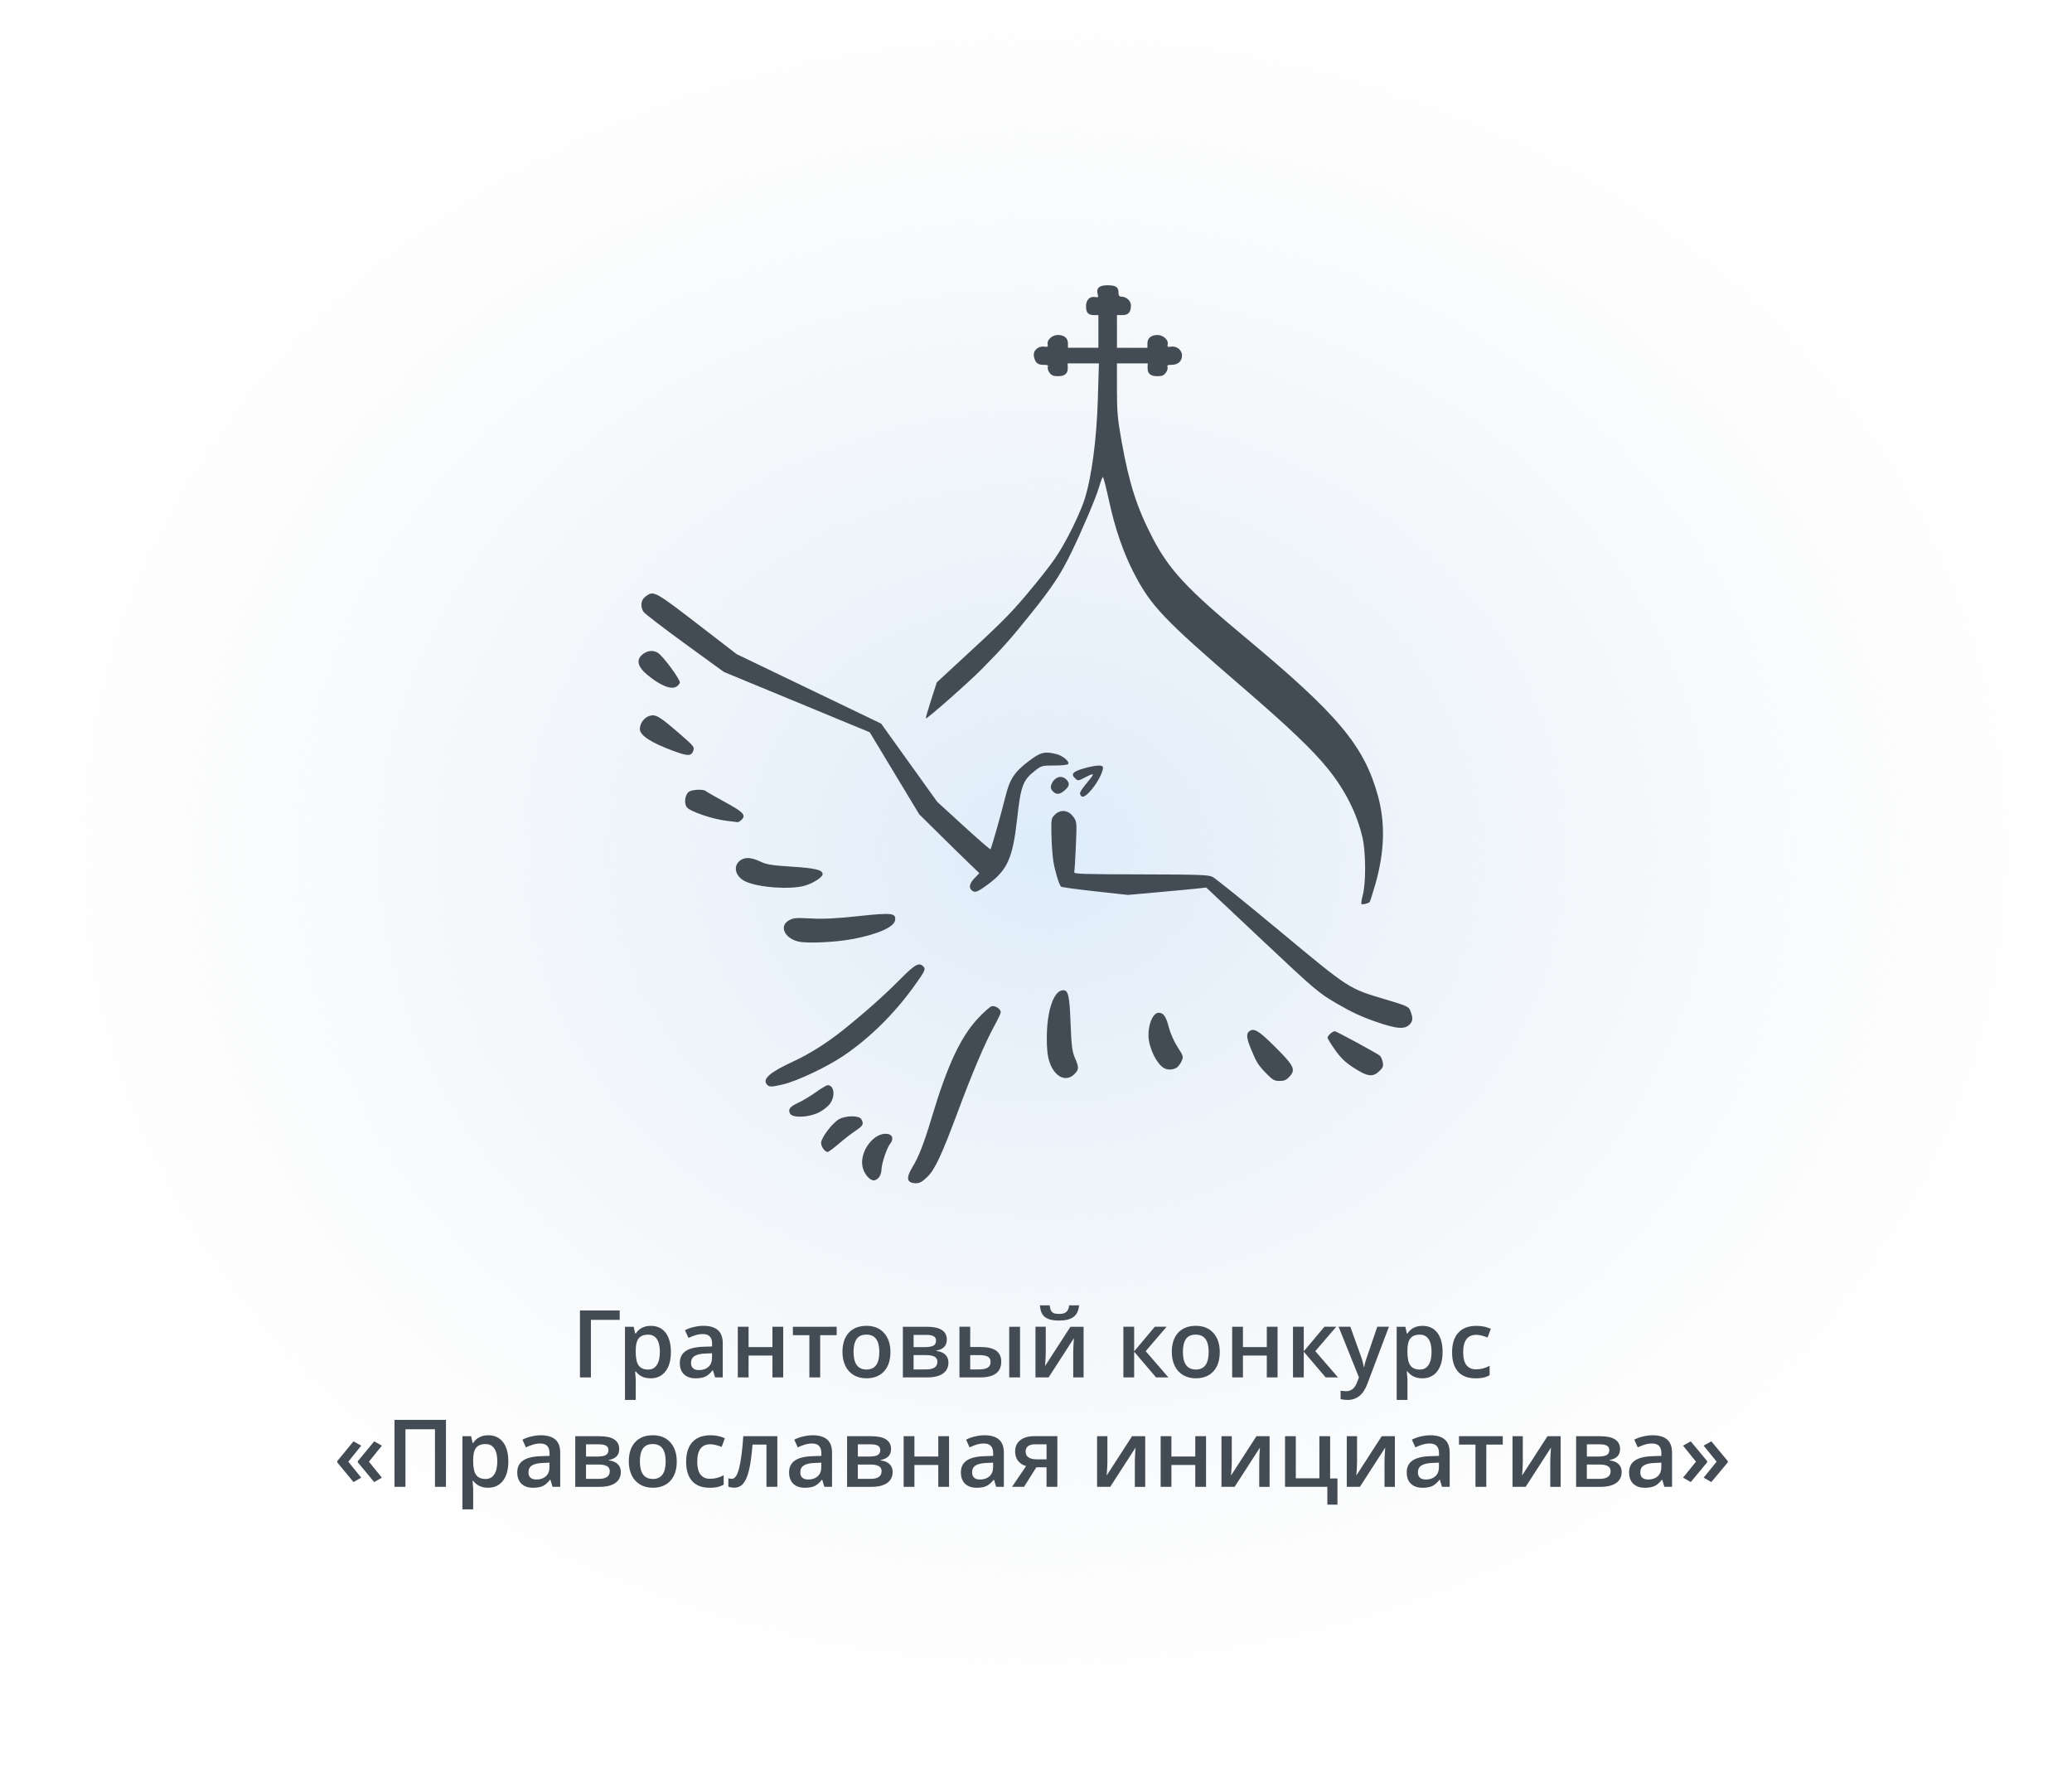 <?xml version="1.0" encoding="UTF-8" standalone="no"?>
<svg
   xmlns:osb="http://www.openswatchbook.org/uri/2009/osb"
   xmlns:dc="http://purl.org/dc/elements/1.1/"
   xmlns:cc="http://creativecommons.org/ns#"
   xmlns:rdf="http://www.w3.org/1999/02/22-rdf-syntax-ns#"
   xmlns:svg="http://www.w3.org/2000/svg"
   xmlns="http://www.w3.org/2000/svg"
   xmlns:sodipodi="http://sodipodi.sourceforge.net/DTD/sodipodi-0.dtd"
   xmlns:inkscape="http://www.inkscape.org/namespaces/inkscape"
   height="81.495mm"
   width="95.25mm"
   version="1.1"
   viewBox="0 0 95.25 81.495"
   id="svg30"
   sodipodi:docname="initiative.svg"
   inkscape:version="0.92.2 (5c3e80d, 2017-08-06)">
  <sodipodi:namedview
     pagecolor="#ffffff"
     bordercolor="#666666"
     borderopacity="1"
     objecttolerance="10"
     gridtolerance="10"
     guidetolerance="10"
     inkscape:pageopacity="0"
     inkscape:pageshadow="2"
     inkscape:window-width="640"
     inkscape:window-height="480"
     id="namedview32"
     showgrid="false"
     inkscape:zoom="0.75833333"
     inkscape:cx="173.19794"
     inkscape:cy="109.17114"
     inkscape:window-x="0"
     inkscape:window-y="28"
     inkscape:window-maximized="0"
     inkscape:current-layer="svg30" />
  <defs
     id="defs10">
    <linearGradient
       id="SPMM_Mono_Dark-3"
       gradientTransform="matrix(-7.3222e-7 6.9954e-7 -7.3535e-7 -7.0253e-7 -130.19 499.24)"
       osb:paint="solid">
      <stop
         stop-color="#434c55"
         offset="0"
         id="stop2" />
    </linearGradient>
    <radialGradient
       id="radialGradient10269"
       gradientUnits="userSpaceOnUse"
       cy="7724.9"
       cx="975"
       gradientTransform="matrix(0.265,0,0,0.224,-210.34,-1691.274)"
       r="180">
      <stop
         stop-color="#deecfa"
         offset="0"
         id="stop5" />
      <stop
         stop-color="#eff1f2"
         stop-opacity="0"
         offset="1"
         id="stop7" />
    </radialGradient>
  </defs>
  <rect
     style="fill:url(#radialGradient10269)"
     id="rect12"
     x="0"
     y="1.3122559e-06"
     width="95.25"
     height="80.698" />
  <path
     style="fill:#434c55;stroke-width:0.265"
     inkscape:connector-curvature="0"
     id="path14"
     d="m 42.62,54.106 c 0.356,-0.341 0.66,-0.99 1.428,-3.05 0.664,-1.781 1.227,-3.105 1.645,-3.869 0.172,-0.314 0.312,-0.61 0.312,-0.659 0,-0.151 -0.26,-0.321 -0.42,-0.275 -0.08,0.024 -0.358,0.268 -0.617,0.545 -0.807,0.86 -1.414,2.156 -2.133,4.556 -0.363,1.209 -0.598,1.815 -0.893,2.297 -0.311,0.509 -0.257,0.736 0.174,0.736 0.156,0 0.288,-0.073 0.505,-0.281 z m -2.209,0.006 c 0.061,-0.08 0.111,-0.238 0.111,-0.352 0,-0.258 0.244,-0.995 0.387,-1.169 0.17,-0.207 0.14,-0.415 -0.068,-0.462 -0.633,-0.146 -1.363,0.802 -1.183,1.535 0.076,0.31 0.323,0.593 0.516,0.593 0.069,0 0.176,-0.065 0.237,-0.145 z m -1.848,-1.543 c 0.245,-0.21 0.593,-0.479 0.775,-0.599 0.34,-0.224 0.382,-0.31 0.256,-0.526 -0.104,-0.178 -0.713,-0.176 -1.028,0.003 -0.305,0.173 -0.82,0.854 -0.82,1.084 0,0.18 0.174,0.419 0.305,0.419 0.038,0 0.269,-0.172 0.514,-0.382 z M 37.636,51.137 c 0.195,-0.098 0.427,-0.278 0.516,-0.4 0.257,-0.351 0.196,-0.856 -0.103,-0.856 -0.052,0 -0.294,0.143 -0.538,0.318 -0.244,0.175 -0.608,0.394 -0.808,0.487 -0.397,0.183 -0.493,0.311 -0.38,0.506 0.12,0.205 0.857,0.174 1.312,-0.055 z m -1.646,-1.292 c 0.66,-0.153 2.063,-0.819 2.823,-1.34 1.2,-0.822 2.302,-1.913 3.217,-3.186 0.507,-0.705 0.541,-0.782 0.4,-0.911 -0.198,-0.181 -0.382,-0.072 -1.089,0.644 -0.684,0.693 -1.616,1.52 -2.599,2.306 -0.724,0.579 -1.536,1.091 -2.248,1.419 -1.108,0.51 -1.467,0.823 -1.235,1.078 0.105,0.116 0.194,0.115 0.732,-0.01 z m 23.292,-0.364 c 0.292,-0.318 0.207,-0.491 -0.665,-1.36 -0.756,-0.753 -0.971,-0.883 -1.188,-0.718 -0.147,0.112 -0.128,0.312 0.078,0.813 0.254,0.618 0.334,0.747 0.711,1.131 0.29,0.296 0.367,0.339 0.604,0.339 0.217,0 0.31,-0.041 0.46,-0.205 z m -9.898,-0.105 c 0.22,-0.217 0.223,-0.307 0.03,-0.749 -0.127,-0.291 -0.159,-0.542 -0.199,-1.586 -0.051,-1.328 -0.109,-1.559 -0.382,-1.522 -0.404,0.054 -0.703,0.955 -0.711,2.143 -0.004,0.537 0.03,0.861 0.119,1.138 0.223,0.692 0.756,0.961 1.143,0.577 z m 14.026,-0.143 c 0.169,-0.162 0.193,-0.227 0.154,-0.418 -0.025,-0.124 -0.087,-0.258 -0.138,-0.296 -0.172,-0.131 -1.997,-1.119 -2.067,-1.119 -0.103,0 -0.33,0.204 -0.33,0.296 0,0.044 0.156,0.299 0.347,0.568 0.269,0.377 0.466,0.565 0.868,0.825 0.623,0.403 0.865,0.433 1.165,0.145 z m -9.348,-0.14 c 0.079,-0.039 0.191,-0.174 0.248,-0.3 0.102,-0.225 0.098,-0.24 -0.176,-0.664 -0.162,-0.25 -0.333,-0.636 -0.404,-0.911 -0.13,-0.504 -0.244,-0.666 -0.466,-0.666 -0.322,0 -0.567,0.787 -0.429,1.379 0.099,0.424 0.306,0.833 0.539,1.063 0.183,0.181 0.445,0.219 0.688,0.1 z m 10.764,-2.029 c 0.133,-0.15 0.13,-0.308 -0.011,-0.647 -0.06,-0.145 -0.208,-0.208 -1.127,-0.48 -1.699,-0.504 -1.644,-0.468 -4.862,-3.145 -1.574,-1.309 -2.963,-2.429 -3.087,-2.487 -0.198,-0.094 -0.603,-0.108 -3.306,-0.114 -2.701,-0.006 -3.077,-0.019 -3.051,-0.105 0.016,-0.054 0.05,-0.598 0.076,-1.208 0.046,-1.093 0.044,-1.114 -0.121,-1.339 -0.227,-0.308 -0.584,-0.348 -0.842,-0.095 -0.169,0.165 -0.175,0.203 -0.16,0.949 0.009,0.427 0.05,0.976 0.091,1.219 0.075,0.444 0.261,1.054 0.348,1.143 0.026,0.026 0.729,0.122 1.563,0.214 l 1.516,0.166 1.473,-0.132 c 0.81,-0.072 1.619,-0.149 1.799,-0.17 l 0.326,-0.038 2.556,2.405 c 2.486,2.339 2.581,2.419 3.445,2.927 0.641,0.377 1.137,0.609 1.781,0.832 1.003,0.348 1.357,0.371 1.592,0.105 z m -25.621,-3.901 c 1.181,-0.23 1.904,-0.555 1.945,-0.875 0.041,-0.322 -0.159,-0.342 -1.707,-0.177 -1.042,0.111 -1.568,0.137 -2.161,0.106 -0.702,-0.037 -0.807,-0.027 -1.015,0.088 -0.464,0.259 -0.204,0.826 0.447,0.976 0.399,0.092 1.731,0.029 2.491,-0.119 z m 23.755,-1.697 c 0.024,-0.023 0.144,-0.396 0.267,-0.83 0.424,-1.495 0.462,-2.806 0.115,-4.062 -0.635,-2.301 -1.829,-3.724 -6.122,-7.296 -2.66,-2.213 -3.472,-3.086 -4.232,-4.546 -0.722,-1.388 -1.078,-2.493 -1.427,-4.438 -0.184,-1.025 -0.215,-1.371 -0.215,-2.394 v -1.196 h 1.415 l -0.006,0.194 c -0.008,0.274 0.128,0.394 0.45,0.394 0.214,0 0.3,-0.036 0.391,-0.163 0.064,-0.089 0.098,-0.207 0.075,-0.261 -0.031,-0.075 0.012,-0.098 0.182,-0.098 0.3,0 0.484,-0.165 0.484,-0.433 0,-0.253 -0.254,-0.449 -0.522,-0.402 -0.139,0.024 -0.161,0.006 -0.135,-0.117 0.04,-0.194 -0.212,-0.42 -0.468,-0.42 -0.291,0 -0.465,0.143 -0.465,0.383 v 0.205 h -1.4 v -1.502 h 0.247 c 0.279,0 0.394,-0.131 0.394,-0.449 0,-0.209 -0.211,-0.4 -0.443,-0.4 -0.091,0 -0.127,-0.051 -0.127,-0.183 0,-0.259 -0.121,-0.34 -0.51,-0.34 -0.38,0 -0.524,0.134 -0.447,0.415 0.038,0.138 0.022,0.153 -0.129,0.126 -0.241,-0.042 -0.408,0.135 -0.408,0.43 0,0.291 0.101,0.4 0.37,0.4 h 0.199 v 1.502 h -1.4 v -0.205 c 0,-0.24 -0.173,-0.383 -0.465,-0.383 -0.255,0 -0.509,0.226 -0.469,0.418 0.026,0.124 0.004,0.14 -0.164,0.118 -0.284,-0.038 -0.522,0.198 -0.464,0.461 0.062,0.284 0.169,0.375 0.441,0.375 0.183,0 0.229,0.023 0.197,0.098 -0.023,0.054 0.011,0.172 0.075,0.261 0.091,0.127 0.177,0.163 0.391,0.163 0.321,0 0.458,-0.12 0.45,-0.394 l -0.006,-0.194 h 1.437 l -0.046,1.584 c -0.055,1.901 -0.286,3.65 -0.619,4.686 -0.124,0.387 -0.454,1.123 -0.756,1.688 -0.455,0.851 -0.695,1.197 -1.588,2.286 -0.894,1.09 -1.308,1.52 -2.747,2.851 l -1.695,1.567 -0.264,0.816 c -0.145,0.449 -0.253,0.828 -0.24,0.841 0.041,0.043 1.974,-1.661 2.567,-2.263 0.992,-1.006 1.338,-1.396 2.268,-2.556 0.995,-1.241 1.368,-1.809 1.863,-2.83 0.518,-1.071 1.135,-2.527 1.272,-3.006 0.07,-0.242 0.146,-0.441 0.17,-0.441 0.024,0 0.15,0.492 0.281,1.094 0.278,1.285 0.662,2.396 1.154,3.342 0.779,1.496 1.355,2.102 4.936,5.189 2.198,1.894 3.257,2.904 3.971,3.785 0.799,0.986 1.343,2.072 1.594,3.18 0.153,0.675 0.158,2.07 0.01,2.627 -0.055,0.206 -0.082,0.39 -0.061,0.409 0.043,0.039 0.309,-0.023 0.377,-0.088 z m -17.525,-0.829 c 0.875,-0.649 1.121,-1.202 1.318,-2.963 0.175,-1.57 0.263,-1.806 0.837,-2.257 0.283,-0.223 0.311,-0.23 0.881,-0.23 0.342,0 0.608,-0.029 0.635,-0.07 0.073,-0.108 -0.247,-0.38 -0.532,-0.452 -0.555,-0.141 -0.737,-0.095 -1.298,0.332 -0.647,0.492 -0.858,0.815 -1.056,1.618 -0.196,0.794 -0.647,2.383 -0.688,2.422 -0.017,0.016 -0.575,-0.469 -1.241,-1.078 l -1.21,-1.107 -1.288,-1.796 -1.288,-1.796 -3.32,-1.596 -3.32,-1.596 -1.495,-1.152 c -2.321,-1.788 -2.305,-1.78 -2.696,-1.497 -0.209,0.151 -0.25,0.444 -0.098,0.696 0.048,0.08 0.901,0.736 1.894,1.458 l 1.806,1.312 3.353,1.387 3.353,1.387 1.135,1.882 1.135,1.882 0.999,0.988 c 0.55,0.543 1.173,1.153 1.385,1.355 l 0.385,0.367 -0.22,0.23 c -0.232,0.242 -0.276,0.428 -0.134,0.558 0.146,0.134 0.262,0.09 0.768,-0.285 z m -8.445,0.075 c 0.381,-0.105 0.827,-0.391 0.827,-0.53 0,-0.196 -0.32,-0.275 -1.421,-0.346 -0.947,-0.062 -1.149,-0.095 -1.448,-0.237 -0.429,-0.204 -0.735,-0.212 -0.954,-0.024 -0.307,0.264 -0.175,0.728 0.265,0.937 0.597,0.283 2.045,0.389 2.73,0.2 z m -2.913,-3.018 c 0.237,-0.218 0.107,-0.361 -0.745,-0.825 -0.449,-0.244 -0.848,-0.473 -0.886,-0.508 -0.102,-0.093 -0.626,-0.074 -0.774,0.03 -0.182,0.127 -0.238,0.52 -0.1,0.712 0.138,0.193 1.175,0.548 1.83,0.625 0.254,0.03 0.484,0.059 0.511,0.063 0.027,0.004 0.1,-0.04 0.164,-0.098 z m 15.854,-1.151 c 0.336,-0.254 0.774,-0.97 0.774,-1.266 0,-0.129 -0.33,-0.113 -0.875,0.041 -0.51,0.144 -0.617,0.264 -0.408,0.456 0.137,0.125 0.141,0.125 0.443,-0.033 0.408,-0.214 0.463,-0.203 0.255,0.051 -0.44,0.537 -0.501,0.634 -0.46,0.73 0.052,0.124 0.127,0.13 0.271,0.021 z m -0.988,-0.215 c 0.224,-0.19 0.245,-0.328 0.077,-0.498 -0.23,-0.233 -0.578,-0.104 -0.699,0.261 -0.034,0.104 -0.011,0.192 0.074,0.278 0.167,0.169 0.315,0.159 0.548,-0.04 z m -17.076,-1.814 c 0.067,-0.175 0.038,-0.212 -0.604,-0.769 -0.953,-0.828 -1.124,-0.929 -1.411,-0.837 -0.246,0.079 -0.438,0.343 -0.438,0.604 0,0.29 0.506,0.621 1.531,1.001 0.674,0.25 0.827,0.25 0.922,0.003 z m -0.615,-3.135 c 0.03,-0.138 -0.779,-1.234 -1.017,-1.377 -0.235,-0.141 -0.528,-0.093 -0.749,0.123 -0.236,0.23 -0.152,0.536 0.239,0.867 0.595,0.503 1.115,0.722 1.363,0.574 0.078,-0.047 0.152,-0.131 0.165,-0.188 z" />
  <g
     aria-label="Грантовый конкурс«Православная инициатива»  "
     style="font-size:3.175px;line-height:0%;font-family:sans-serif;letter-spacing:0px;word-spacing:0px;fill:#434c55"
     id="text26">
    <path
       d="m 28.488,60.235 v 0.432 h -1.324 v 2.646 h -0.503 v -3.078 z"
       style="line-height:5.03px;text-align:center;text-anchor:middle"
       id="path44" />
    <path
       d="m 29.911,63.355 q -0.442,0 -0.686,-0.318 h -0.029 q 0.029,0.295 0.029,0.358 v 0.954 h -0.495 v -3.364 h 0.4 q 0.017,0.065 0.069,0.312 h 0.025 q 0.232,-0.354 0.695,-0.354 0.436,0 0.678,0.316 0.244,0.316 0.244,0.886 0,0.57 -0.248,0.89 -0.246,0.32 -0.682,0.32 z m -0.12,-2.008 q -0.295,0 -0.432,0.173 -0.135,0.173 -0.135,0.552 v 0.074 q 0,0.425 0.135,0.617 0.135,0.189 0.44,0.189 0.257,0 0.396,-0.211 0.139,-0.211 0.139,-0.6 0,-0.392 -0.139,-0.592 -0.137,-0.202 -0.404,-0.202 z"
       style="line-height:5.03px;text-align:center;text-anchor:middle"
       id="path46" />
    <path
       d="m 32.873,63.312 -0.099,-0.324 h -0.017 q -0.168,0.213 -0.339,0.291 -0.171,0.076 -0.438,0.076 -0.343,0 -0.537,-0.185 -0.192,-0.185 -0.192,-0.524 0,-0.36 0.267,-0.543 0.267,-0.183 0.815,-0.2 l 0.402,-0.013 V 61.765 q 0,-0.223 -0.105,-0.333 -0.103,-0.112 -0.322,-0.112 -0.179,0 -0.343,0.053 -0.164,0.053 -0.316,0.124 l -0.16,-0.354 q 0.189,-0.099 0.415,-0.149 0.225,-0.053 0.425,-0.053 0.444,0 0.669,0.194 0.227,0.194 0.227,0.608 v 1.568 z M 32.136,62.976 q 0.269,0 0.432,-0.149 0.164,-0.152 0.164,-0.423 v -0.202 l -0.299,0.013 q -0.349,0.013 -0.509,0.118 -0.158,0.103 -0.158,0.318 0,0.156 0.093,0.242 0.093,0.084 0.278,0.084 z"
       style="line-height:5.03px;text-align:center;text-anchor:middle"
       id="path48" />
    <path
       d="m 34.412,60.984 v 0.935 h 1.097 v -0.935 h 0.495 v 2.328 H 35.509 V 62.308 h -1.097 v 1.004 h -0.495 v -2.328 z"
       style="line-height:5.03px;text-align:center;text-anchor:middle"
       id="path50" />
    <path
       d="M 38.462,60.984 V 61.372 H 37.704 v 1.941 H 37.207 V 61.372 h -0.758 v -0.387 z"
       style="line-height:5.03px;text-align:center;text-anchor:middle"
       id="path52" />
    <path
       d="m 40.933,62.144 q 0,0.57 -0.293,0.89 -0.293,0.32 -0.815,0.32 -0.326,0 -0.577,-0.147 -0.251,-0.147 -0.385,-0.423 -0.135,-0.276 -0.135,-0.64 0,-0.566 0.291,-0.884 0.29,-0.318 0.819,-0.318 0.505,0 0.8,0.326 0.295,0.324 0.295,0.876 z m -1.695,0 q 0,0.806 0.596,0.806 0.589,0 0.589,-0.806 0,-0.798 -0.594,-0.798 -0.312,0 -0.453,0.206 -0.139,0.206 -0.139,0.592 z"
       style="line-height:5.03px;text-align:center;text-anchor:middle"
       id="path54" />
    <path
       d="m 43.525,61.58 q 0,0.413 -0.482,0.499 v 0.017 q 0.269,0.032 0.413,0.171 0.143,0.139 0.143,0.36 0,0.33 -0.253,0.509 -0.251,0.177 -0.73,0.177 h -1.111 v -2.328 h 1.107 q 0.914,0 0.914,0.596 z m -0.434,1.017 q 0,-0.168 -0.131,-0.238 -0.131,-0.072 -0.392,-0.072 h -0.57 v 0.659 h 0.583 q 0.509,0 0.509,-0.349 z m -0.061,-0.975 q 0,-0.139 -0.109,-0.2 -0.107,-0.063 -0.322,-0.063 h -0.6 v 0.56 h 0.526 q 0.248,0 0.377,-0.063 0.128,-0.065 0.128,-0.234 z"
       style="line-height:5.03px;text-align:center;text-anchor:middle"
       id="path56" />
    <path
       d="m 44.6,61.915 h 0.472 q 0.488,0 0.722,0.168 0.234,0.168 0.234,0.505 0,0.36 -0.244,0.543 -0.242,0.181 -0.712,0.181 h -0.966 v -2.328 h 0.495 z m 0.937,0.686 q 0,-0.175 -0.131,-0.244 -0.128,-0.069 -0.37,-0.069 h -0.436 v 0.659 h 0.373 q 0.299,0 0.432,-0.084 0.133,-0.084 0.133,-0.261 z m 1.354,0.712 h -0.497 v -2.328 h 0.497 z"
       style="line-height:5.03px;text-align:center;text-anchor:middle"
       id="path58" />
    <path
       d="m 48.074,60.984 v 1.194 q 0,0.208 -0.034,0.613 l 1.168,-1.806 h 0.604 v 2.328 h -0.476 v -1.173 q 0,-0.097 0.011,-0.314 0.013,-0.217 0.021,-0.316 l -1.164,1.802 h -0.604 v -2.328 z m 0.617,-0.284 q -0.446,0 -0.655,-0.16 -0.206,-0.162 -0.229,-0.539 h 0.448 q 0.013,0.152 0.057,0.236 0.046,0.084 0.131,0.122 0.086,0.036 0.261,0.036 0.206,0 0.314,-0.091 0.107,-0.093 0.131,-0.303 h 0.457 q -0.032,0.362 -0.255,0.53 -0.223,0.168 -0.659,0.168 z"
       style="line-height:5.03px;text-align:center;text-anchor:middle"
       id="path60" />
    <path
       d="m 53.086,60.984 h 0.543 l -0.962,1.122 1.044,1.206 h -0.568 l -1.006,-1.181 v 1.181 h -0.495 v -2.328 h 0.495 v 1.13 z"
       style="line-height:5.03px;text-align:center;text-anchor:middle"
       id="path62" />
    <path
       d="m 56.073,62.144 q 0,0.57 -0.293,0.89 -0.293,0.32 -0.815,0.32 -0.326,0 -0.577,-0.147 -0.251,-0.147 -0.385,-0.423 -0.135,-0.276 -0.135,-0.64 0,-0.566 0.29,-0.884 0.291,-0.318 0.819,-0.318 0.505,0 0.8,0.326 0.295,0.324 0.295,0.876 z m -1.695,0 q 0,0.806 0.596,0.806 0.589,0 0.589,-0.806 0,-0.798 -0.594,-0.798 -0.312,0 -0.453,0.206 -0.139,0.206 -0.139,0.592 z"
       style="line-height:5.03px;text-align:center;text-anchor:middle"
       id="path64" />
    <path
       d="m 57.138,60.984 v 0.935 h 1.097 v -0.935 h 0.495 v 2.328 H 58.235 V 62.308 h -1.097 v 1.004 h -0.495 v -2.328 z"
       style="line-height:5.03px;text-align:center;text-anchor:middle"
       id="path66" />
    <path
       d="m 60.883,60.984 h 0.543 l -0.962,1.122 1.044,1.206 h -0.568 l -1.006,-1.181 v 1.181 h -0.495 v -2.328 h 0.495 v 1.13 z"
       style="line-height:5.03px;text-align:center;text-anchor:middle"
       id="path68" />
    <path
       d="m 61.536,60.984 h 0.539 l 0.474,1.32 q 0.107,0.282 0.143,0.53 h 0.017 q 0.019,-0.116 0.069,-0.28 0.051,-0.166 0.535,-1.57 h 0.535 l -0.996,2.638 q -0.272,0.726 -0.905,0.726 -0.164,0 -0.32,-0.036 V 63.921 q 0.112,0.025 0.255,0.025 0.358,0 0.503,-0.415 l 0.086,-0.219 z"
       style="line-height:5.03px;text-align:center;text-anchor:middle"
       id="path70" />
    <path
       d="m 65.386,63.355 q -0.442,0 -0.686,-0.318 h -0.029 q 0.029,0.295 0.029,0.358 v 0.954 h -0.495 v -3.364 h 0.4 q 0.017,0.065 0.069,0.312 h 0.025 q 0.232,-0.354 0.695,-0.354 0.436,0 0.678,0.316 0.244,0.316 0.244,0.886 0,0.57 -0.248,0.89 -0.246,0.32 -0.682,0.32 z m -0.12,-2.008 q -0.295,0 -0.432,0.173 -0.135,0.173 -0.135,0.552 v 0.074 q 0,0.425 0.135,0.617 0.135,0.189 0.44,0.189 0.257,0 0.396,-0.211 0.139,-0.211 0.139,-0.6 0,-0.392 -0.139,-0.592 -0.137,-0.202 -0.404,-0.202 z"
       style="line-height:5.03px;text-align:center;text-anchor:middle"
       id="path72" />
    <path
       d="m 67.83,63.355 q -0.528,0 -0.804,-0.307 -0.274,-0.309 -0.274,-0.886 0,-0.587 0.286,-0.903 0.288,-0.316 0.832,-0.316 0.368,0 0.663,0.137 l -0.149,0.398 Q 68.07,61.355 67.866,61.355 q -0.604,0 -0.604,0.802 0,0.392 0.149,0.589 0.152,0.196 0.442,0.196 0.33,0 0.625,-0.164 v 0.432 q -0.133,0.078 -0.284,0.112 -0.149,0.034 -0.364,0.034 z"
       style="line-height:5.03px;text-align:center;text-anchor:middle"
       id="path74" />
    <path
       d="m 15.502,67.161 0.749,-0.909 0.354,0.198 -0.594,0.737 0.594,0.733 -0.354,0.204 -0.749,-0.907 z m 0.947,0 0.752,-0.909 0.354,0.198 -0.596,0.737 0.596,0.733 -0.354,0.204 -0.752,-0.907 z"
       style="line-height:5.03px;text-align:center;text-anchor:middle"
       id="path76" />
    <path
       d="m 20.501,68.342 h -0.505 v -2.646 h -1.358 v 2.646 h -0.503 v -3.078 h 2.366 z"
       style="line-height:5.03px;text-align:center;text-anchor:middle"
       id="path78" />
    <path
       d="m 22.438,68.384 q -0.442,0 -0.686,-0.318 h -0.029 q 0.029,0.295 0.029,0.358 v 0.954 h -0.495 v -3.364 h 0.4 q 0.017,0.065 0.069,0.312 h 0.025 q 0.232,-0.354 0.695,-0.354 0.436,0 0.678,0.316 0.244,0.316 0.244,0.886 0,0.57 -0.248,0.89 -0.246,0.32 -0.682,0.32 z m -0.12,-2.008 q -0.295,0 -0.432,0.173 -0.135,0.173 -0.135,0.552 v 0.074 q 0,0.425 0.135,0.617 0.135,0.189 0.44,0.189 0.257,0 0.396,-0.211 0.139,-0.211 0.139,-0.6 0,-0.392 -0.139,-0.592 -0.137,-0.202 -0.404,-0.202 z"
       style="line-height:5.03px;text-align:center;text-anchor:middle"
       id="path80" />
    <path
       d="m 25.4,68.342 -0.099,-0.324 h -0.017 q -0.168,0.213 -0.339,0.291 -0.171,0.076 -0.438,0.076 -0.343,0 -0.537,-0.185 -0.192,-0.185 -0.192,-0.524 0,-0.36 0.267,-0.543 0.267,-0.183 0.815,-0.2 l 0.402,-0.013 v -0.124 q 0,-0.223 -0.105,-0.333 -0.103,-0.112 -0.322,-0.112 -0.179,0 -0.343,0.053 -0.164,0.053 -0.316,0.124 L 24.017,66.174 q 0.189,-0.099 0.415,-0.149 0.225,-0.053 0.425,-0.053 0.444,0 0.669,0.194 0.227,0.194 0.227,0.608 V 68.342 Z M 24.663,68.005 q 0.269,0 0.432,-0.149 0.164,-0.152 0.164,-0.423 v -0.202 l -0.299,0.013 q -0.349,0.013 -0.509,0.118 -0.158,0.103 -0.158,0.318 0,0.156 0.093,0.242 0.093,0.084 0.278,0.084 z"
       style="line-height:5.03px;text-align:center;text-anchor:middle"
       id="path82" />
    <path
       d="m 28.465,66.61 q 0,0.413 -0.482,0.499 v 0.017 q 0.269,0.032 0.413,0.171 0.143,0.139 0.143,0.36 0,0.33 -0.253,0.509 -0.251,0.177 -0.73,0.177 h -1.111 v -2.328 h 1.107 q 0.914,0 0.914,0.596 z m -0.434,1.017 q 0,-0.168 -0.131,-0.238 -0.131,-0.072 -0.392,-0.072 H 26.939 v 0.659 h 0.583 q 0.509,0 0.509,-0.349 z m -0.061,-0.975 q 0,-0.139 -0.109,-0.2 -0.107,-0.063 -0.322,-0.063 H 26.939 v 0.56 H 27.465 q 0.248,0 0.377,-0.063 0.128,-0.065 0.128,-0.234 z"
       style="line-height:5.03px;text-align:center;text-anchor:middle"
       id="path84" />
    <path
       d="m 31.111,67.174 q 0,0.57 -0.293,0.89 -0.293,0.32 -0.815,0.32 -0.326,0 -0.577,-0.147 -0.251,-0.147 -0.385,-0.423 -0.135,-0.276 -0.135,-0.64 0,-0.566 0.29,-0.884 0.291,-0.318 0.819,-0.318 0.505,0 0.8,0.326 0.295,0.324 0.295,0.876 z m -1.695,0 q 0,0.806 0.596,0.806 0.589,0 0.589,-0.806 0,-0.798 -0.594,-0.798 -0.312,0 -0.453,0.206 -0.139,0.206 -0.139,0.592 z"
       style="line-height:5.03px;text-align:center;text-anchor:middle"
       id="path86" />
    <path
       d="m 32.62,68.384 q -0.528,0 -0.804,-0.307 -0.274,-0.309 -0.274,-0.886 0,-0.587 0.286,-0.903 0.288,-0.316 0.832,-0.316 0.368,0 0.663,0.137 l -0.149,0.398 q -0.314,-0.122 -0.518,-0.122 -0.604,0 -0.604,0.802 0,0.392 0.149,0.589 0.152,0.196 0.442,0.196 0.33,0 0.625,-0.164 v 0.432 q -0.133,0.078 -0.284,0.112 -0.149,0.034 -0.364,0.034 z"
       style="line-height:5.03px;text-align:center;text-anchor:middle"
       id="path88" />
    <path
       d="m 35.734,68.342 h -0.499 v -1.941 h -0.642 q -0.059,0.749 -0.16,1.17 -0.099,0.421 -0.261,0.615 -0.16,0.194 -0.417,0.194 -0.162,0 -0.272,-0.046 v -0.387 q 0.078,0.029 0.156,0.029 0.215,0 0.337,-0.482 0.124,-0.484 0.194,-1.48 h 1.564 z"
       style="line-height:5.03px;text-align:center;text-anchor:middle"
       id="path90" />
    <path
       d="m 37.896,68.342 -0.099,-0.324 h -0.017 q -0.168,0.213 -0.339,0.291 -0.171,0.076 -0.438,0.076 -0.343,0 -0.537,-0.185 -0.192,-0.185 -0.192,-0.524 0,-0.36 0.267,-0.543 0.267,-0.183 0.815,-0.2 l 0.402,-0.013 v -0.124 q 0,-0.223 -0.105,-0.333 -0.103,-0.112 -0.322,-0.112 -0.179,0 -0.343,0.053 -0.164,0.053 -0.316,0.124 L 36.513,66.174 q 0.189,-0.099 0.415,-0.149 0.225,-0.053 0.425,-0.053 0.444,0 0.669,0.194 0.227,0.194 0.227,0.608 v 1.568 z m -0.737,-0.337 q 0.269,0 0.432,-0.149 0.164,-0.152 0.164,-0.423 v -0.202 l -0.299,0.013 q -0.349,0.013 -0.509,0.118 -0.158,0.103 -0.158,0.318 0,0.156 0.093,0.242 0.093,0.084 0.278,0.084 z"
       style="line-height:5.03px;text-align:center;text-anchor:middle"
       id="path92" />
    <path
       d="m 40.961,66.61 q 0,0.413 -0.482,0.499 v 0.017 q 0.269,0.032 0.413,0.171 0.143,0.139 0.143,0.36 0,0.33 -0.253,0.509 -0.251,0.177 -0.73,0.177 h -1.111 v -2.328 h 1.107 q 0.914,0 0.914,0.596 z m -0.434,1.017 q 0,-0.168 -0.131,-0.238 -0.131,-0.072 -0.392,-0.072 h -0.57 v 0.659 h 0.583 q 0.509,0 0.509,-0.349 z m -0.061,-0.975 q 0,-0.139 -0.109,-0.2 -0.107,-0.063 -0.322,-0.063 h -0.6 v 0.56 h 0.526 q 0.248,0 0.377,-0.063 0.128,-0.065 0.128,-0.234 z"
       style="line-height:5.03px;text-align:center;text-anchor:middle"
       id="path94" />
    <path
       d="m 42.036,66.014 v 0.935 h 1.097 v -0.935 h 0.495 V 68.342 H 43.133 V 67.338 H 42.036 v 1.004 h -0.495 v -2.328 z"
       style="line-height:5.03px;text-align:center;text-anchor:middle"
       id="path96" />
    <path
       d="m 45.794,68.342 -0.099,-0.324 h -0.017 q -0.168,0.213 -0.339,0.291 -0.171,0.076 -0.438,0.076 -0.343,0 -0.537,-0.185 -0.192,-0.185 -0.192,-0.524 0,-0.36 0.267,-0.543 0.267,-0.183 0.815,-0.2 l 0.402,-0.013 v -0.124 q 0,-0.223 -0.105,-0.333 -0.103,-0.112 -0.322,-0.112 -0.179,0 -0.343,0.053 -0.164,0.053 -0.316,0.124 L 44.411,66.174 q 0.189,-0.099 0.415,-0.149 0.225,-0.053 0.425,-0.053 0.444,0 0.669,0.194 0.227,0.194 0.227,0.608 v 1.568 z m -0.737,-0.337 q 0.269,0 0.432,-0.149 0.164,-0.152 0.164,-0.423 v -0.202 l -0.299,0.013 q -0.349,0.013 -0.509,0.118 -0.158,0.103 -0.158,0.318 0,0.156 0.093,0.242 0.093,0.084 0.278,0.084 z"
       style="line-height:5.03px;text-align:center;text-anchor:middle"
       id="path98" />
    <path
       d="m 47.076,68.342 h -0.554 l 0.648,-0.954 q -0.236,-0.067 -0.37,-0.24 -0.135,-0.175 -0.135,-0.432 0,-0.33 0.236,-0.516 0.236,-0.187 0.644,-0.187 h 1.061 v 2.328 h -0.497 v -0.897 h -0.469 z m 0.072,-1.621 q 0,0.179 0.135,0.269 0.137,0.088 0.366,0.088 h 0.461 v -0.69 h -0.539 q -0.202,0 -0.314,0.086 -0.109,0.086 -0.109,0.246 z"
       style="line-height:5.03px;text-align:center;text-anchor:middle"
       id="path100" />
    <path
       d="m 50.907,66.014 v 1.194 q 0,0.208 -0.034,0.613 l 1.168,-1.806 h 0.604 v 2.328 h -0.476 v -1.173 q 0,-0.097 0.011,-0.314 0.013,-0.217 0.021,-0.316 l -1.164,1.802 h -0.604 v -2.328 z"
       style="line-height:5.03px;text-align:center;text-anchor:middle"
       id="path102" />
    <path
       d="m 53.85,66.014 v 0.935 h 1.097 v -0.935 h 0.495 v 2.328 h -0.495 v -1.004 h -1.097 v 1.004 h -0.495 v -2.328 z"
       style="line-height:5.03px;text-align:center;text-anchor:middle"
       id="path104" />
    <path
       d="m 56.625,66.014 v 1.194 q 0,0.208 -0.034,0.613 l 1.168,-1.806 h 0.604 v 2.328 h -0.476 v -1.173 q 0,-0.097 0.011,-0.314 0.013,-0.217 0.021,-0.316 l -1.164,1.802 h -0.604 v -2.328 z"
       style="line-height:5.03px;text-align:center;text-anchor:middle"
       id="path106" />
    <path
       d="m 61.146,67.959 h 0.337 v 1.202 H 61.018 V 68.342 h -1.945 v -2.328 h 0.495 v 1.937 h 1.084 v -1.937 h 0.495 z"
       style="line-height:5.03px;text-align:center;text-anchor:middle"
       id="path108" />
    <path
       d="m 62.384,66.014 v 1.194 q 0,0.208 -0.034,0.613 l 1.168,-1.806 h 0.604 v 2.328 h -0.476 v -1.173 q 0,-0.097 0.011,-0.314 0.013,-0.217 0.021,-0.316 L 62.515,68.342 h -0.604 v -2.328 z"
       style="line-height:5.03px;text-align:center;text-anchor:middle"
       id="path110" />
    <path
       d="m 66.289,68.342 -0.099,-0.324 h -0.017 q -0.168,0.213 -0.339,0.291 -0.171,0.076 -0.438,0.076 -0.343,0 -0.537,-0.185 -0.192,-0.185 -0.192,-0.524 0,-0.36 0.267,-0.543 0.267,-0.183 0.815,-0.2 l 0.402,-0.013 v -0.124 q 0,-0.223 -0.105,-0.333 -0.103,-0.112 -0.322,-0.112 -0.179,0 -0.343,0.053 -0.164,0.053 -0.316,0.124 L 64.906,66.174 q 0.189,-0.099 0.415,-0.149 0.225,-0.053 0.425,-0.053 0.444,0 0.669,0.194 0.227,0.194 0.227,0.608 v 1.568 z m -0.737,-0.337 q 0.269,0 0.432,-0.149 0.164,-0.152 0.164,-0.423 v -0.202 l -0.299,0.013 q -0.349,0.013 -0.509,0.118 -0.158,0.103 -0.158,0.318 0,0.156 0.093,0.242 0.093,0.084 0.278,0.084 z"
       style="line-height:5.03px;text-align:center;text-anchor:middle"
       id="path112" />
    <path
       d="m 69.082,66.014 v 0.387 H 68.325 V 68.342 H 67.828 v -1.941 h -0.758 v -0.387 z"
       style="line-height:5.03px;text-align:center;text-anchor:middle"
       id="path114" />
    <path
       d="m 70.004,66.014 v 1.194 q 0,0.208 -0.034,0.613 l 1.168,-1.806 h 0.604 v 2.328 h -0.476 v -1.173 q 0,-0.097 0.011,-0.314 0.013,-0.217 0.021,-0.316 l -1.164,1.802 h -0.604 v -2.328 z"
       style="line-height:5.03px;text-align:center;text-anchor:middle"
       id="path116" />
    <path
       d="m 74.474,66.61 q 0,0.413 -0.482,0.499 v 0.017 q 0.269,0.032 0.413,0.171 0.143,0.139 0.143,0.36 0,0.33 -0.253,0.509 -0.251,0.177 -0.73,0.177 h -1.111 v -2.328 h 1.107 q 0.914,0 0.914,0.596 z m -0.434,1.017 q 0,-0.168 -0.131,-0.238 -0.131,-0.072 -0.392,-0.072 h -0.57 v 0.659 h 0.583 q 0.509,0 0.509,-0.349 z m -0.061,-0.975 q 0,-0.139 -0.109,-0.2 -0.107,-0.063 -0.322,-0.063 h -0.6 v 0.56 h 0.526 q 0.248,0 0.377,-0.063 0.128,-0.065 0.128,-0.234 z"
       style="line-height:5.03px;text-align:center;text-anchor:middle"
       id="path118" />
    <path
       d="m 76.511,68.342 -0.099,-0.324 h -0.017 q -0.168,0.213 -0.339,0.291 -0.171,0.076 -0.438,0.076 -0.343,0 -0.537,-0.185 -0.192,-0.185 -0.192,-0.524 0,-0.36 0.267,-0.543 0.267,-0.183 0.815,-0.2 l 0.402,-0.013 v -0.124 q 0,-0.223 -0.105,-0.333 -0.103,-0.112 -0.322,-0.112 -0.179,0 -0.343,0.053 -0.164,0.053 -0.316,0.124 L 75.128,66.174 q 0.189,-0.099 0.415,-0.149 0.225,-0.053 0.425,-0.053 0.444,0 0.669,0.194 0.227,0.194 0.227,0.608 v 1.568 z m -0.737,-0.337 q 0.269,0 0.432,-0.149 0.164,-0.152 0.164,-0.423 v -0.202 l -0.299,0.013 q -0.349,0.013 -0.509,0.118 -0.158,0.103 -0.158,0.318 0,0.156 0.093,0.242 0.093,0.084 0.278,0.084 z"
       style="line-height:5.03px;text-align:center;text-anchor:middle"
       id="path120" />
    <path
       d="m 79.427,67.216 -0.756,0.907 -0.354,-0.204 0.596,-0.733 -0.596,-0.737 0.354,-0.198 0.756,0.909 z m -0.949,0 -0.754,0.907 -0.354,-0.204 0.594,-0.733 -0.594,-0.737 0.354,-0.198 0.754,0.909 z"
       style="line-height:5.03px;text-align:center;text-anchor:middle"
       id="path122" />
  </g>
</svg>

